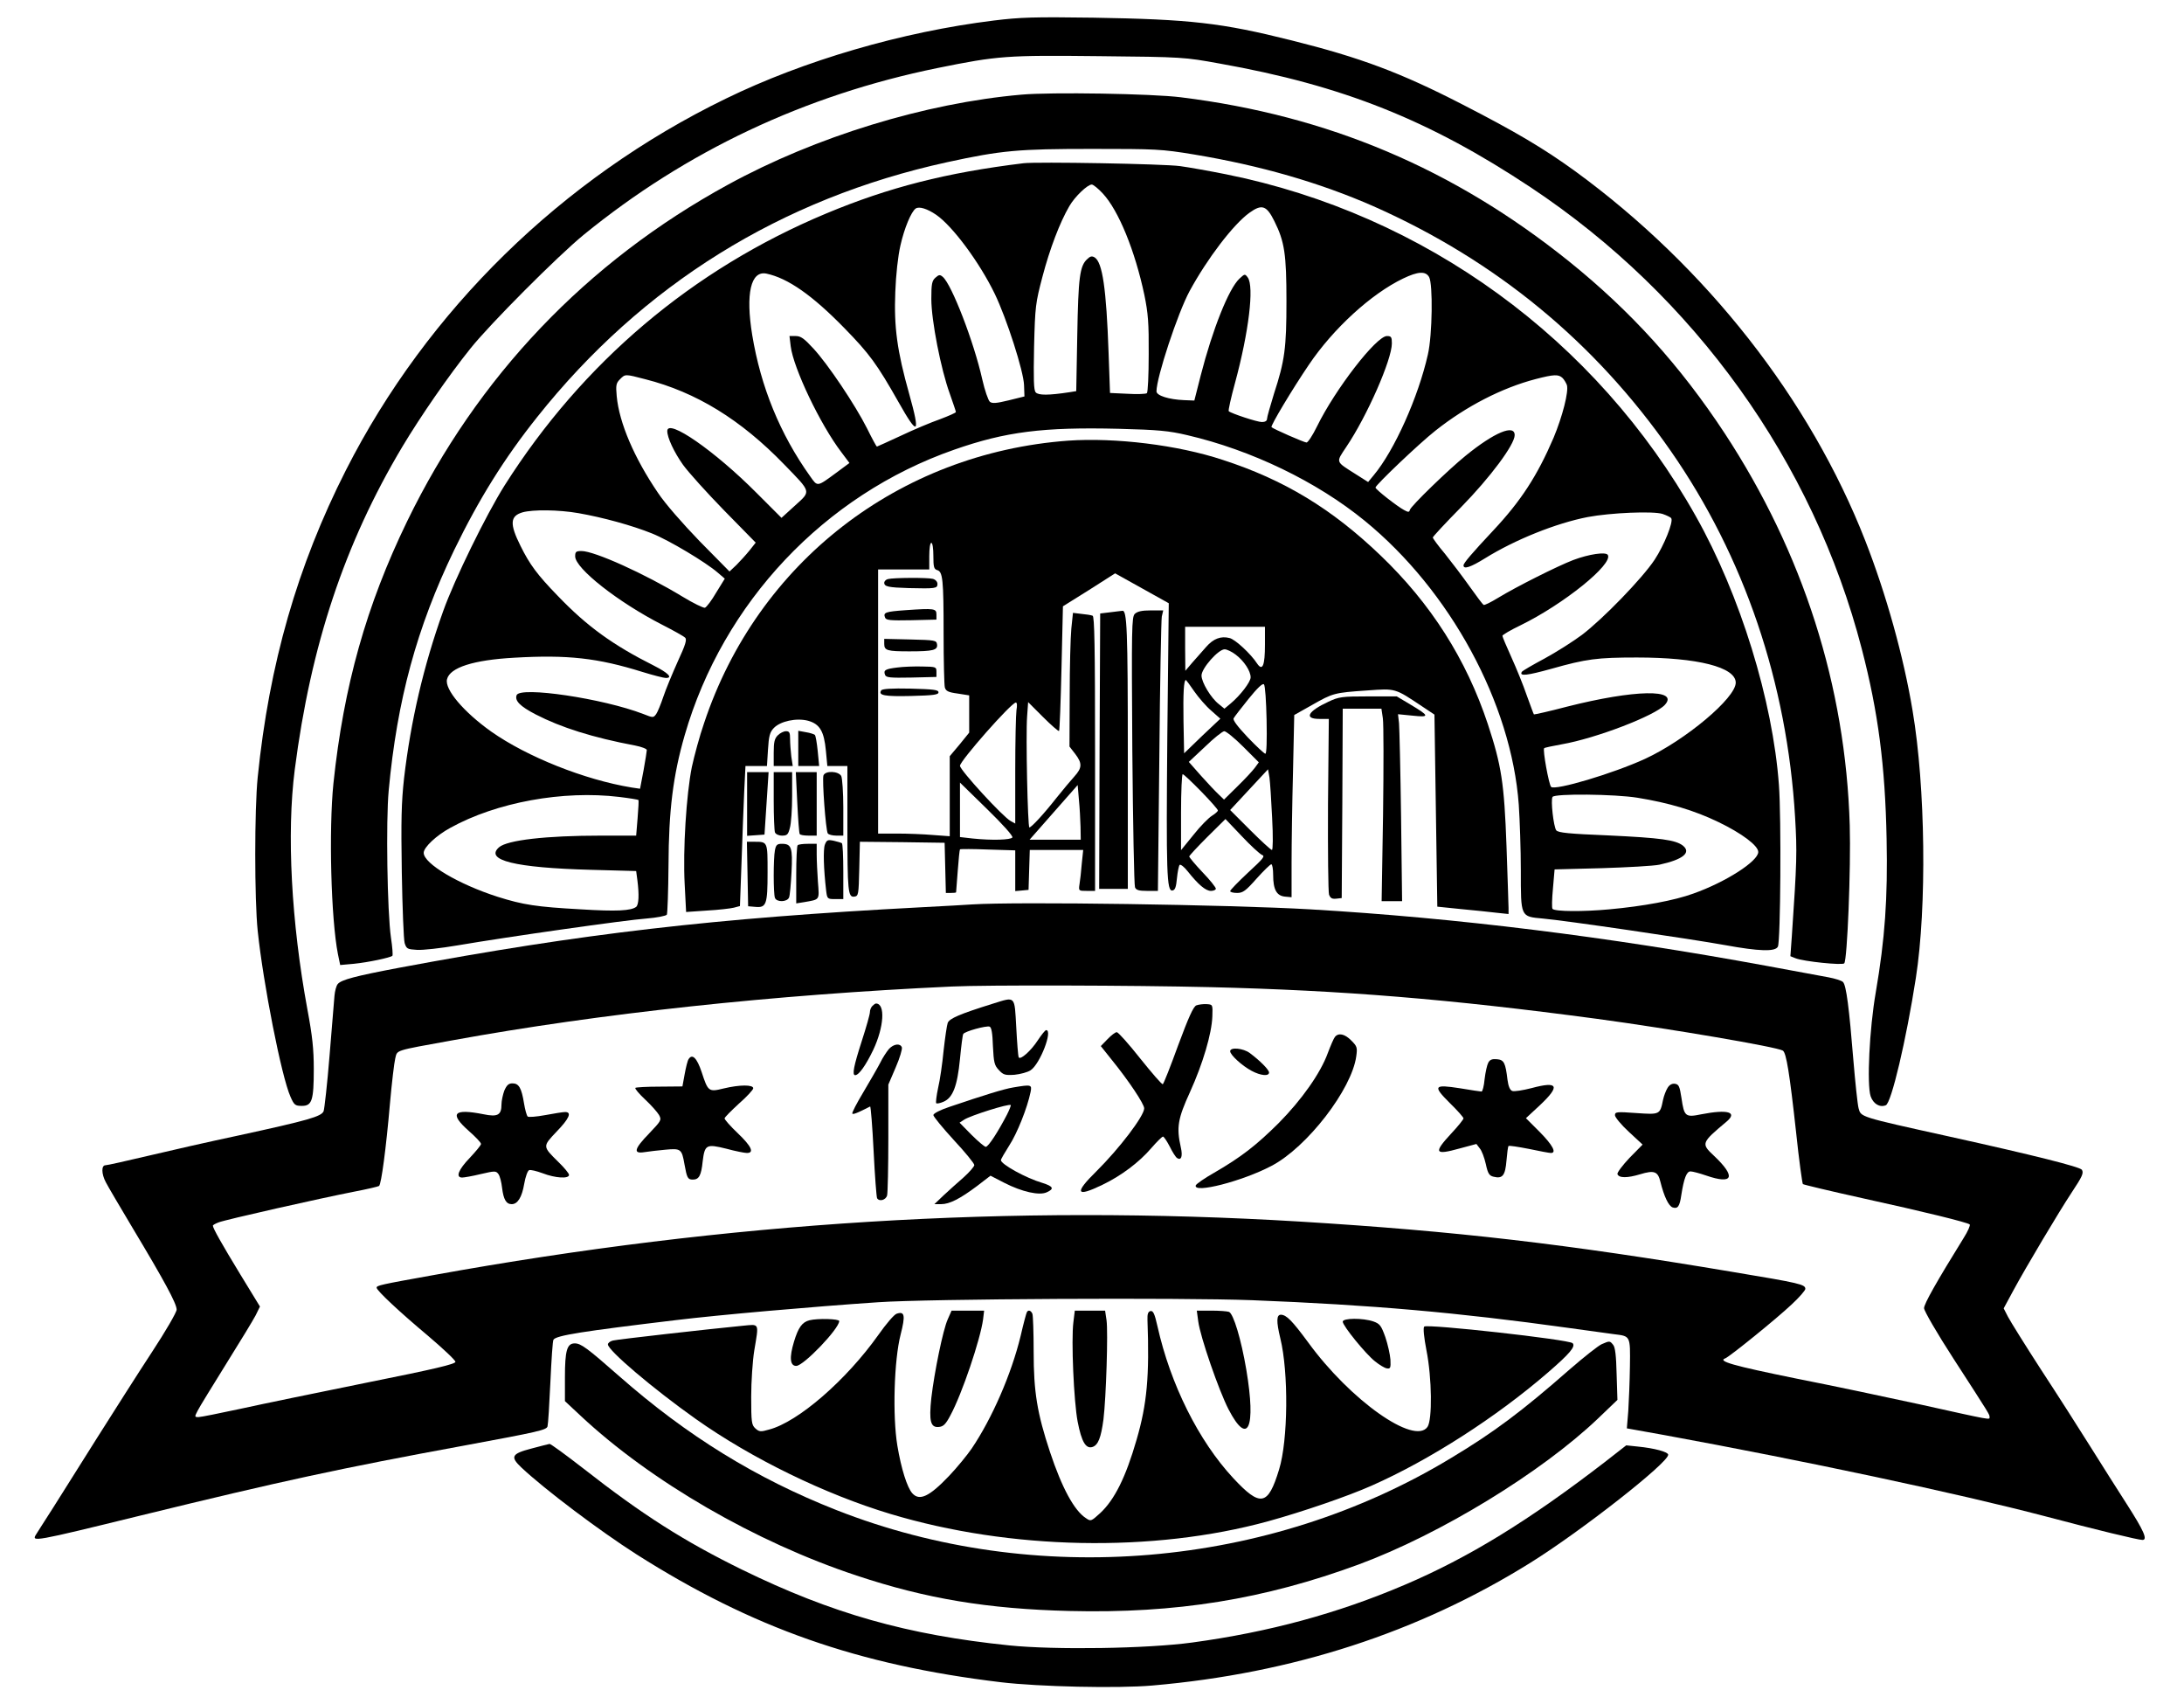 <?xml version="1.0" encoding="UTF-8" standalone="yes"?>
<svg version="1.0" xmlns="http://www.w3.org/2000/svg" width="800pt" height="624pt" viewBox="0 0 1067 832" preserveAspectRatio="xMidYMid meet">
  <g transform="translate(0,832) scale(0.1,-0.1)" fill="#000000" stroke="none">
    <path d="M4855 8221 c-447 -55 -927 -195 -1310 -382 -800 -389 -1458 -1033
-1855 -1814 -237 -467 -375 -947 -431 -1500 -16 -156 -16 -597 0 -750 27 -258
116 -711 160 -810 18 -41 23 -45 56 -45 49 0 58 26 58 180 0 97 -7 162 -31
290 -79 428 -102 861 -62 1172 78 606 243 1104 526 1578 88 147 226 347 333
480 95 119 425 450 552 554 501 409 1082 683 1729 815 296 60 337 63 791 58
409 -4 416 -5 587 -36 602 -107 1025 -276 1522 -606 799 -531 1379 -1339 1616
-2254 80 -308 114 -569 121 -926 6 -291 -8 -489 -53 -751 -31 -178 -44 -449
-25 -507 13 -37 44 -56 74 -44 27 10 100 319 147 622 54 346 47 933 -16 1305
-44 265 -129 569 -231 830 -271 693 -778 1338 -1416 1804 -156 113 -291 193
-552 327 -303 156 -499 229 -835 313 -343 86 -493 103 -970 111 -287 4 -356 2
-485 -14z"/>
    <path d="M4990 7859 c-469 -41 -1005 -205 -1434 -440 -690 -377 -1223 -936
-1567 -1644 -199 -410 -310 -804 -360 -1280 -23 -226 -12 -662 22 -834 l11
-53 67 6 c70 7 178 30 188 39 3 3 0 43 -7 89 -18 124 -25 571 -11 718 41 442
137 796 320 1175 120 247 244 447 406 650 514 646 1192 1067 2002 1244 267 58
347 65 708 65 312 0 339 -1 497 -27 326 -54 616 -138 878 -253 598 -265 1083
-664 1453 -1196 359 -516 568 -1132 607 -1789 10 -169 9 -215 -16 -581 l-7
-97 25 -10 c41 -16 228 -35 238 -25 15 15 33 467 27 674 -20 680 -228 1331
-611 1915 -218 331 -458 596 -761 840 -563 452 -1177 712 -1895 801 -141 18
-636 26 -780 13z"/>
    <path d="M5000 7524 c-377 -46 -659 -118 -965 -246 -653 -273 -1189 -727
-1570 -1328 -90 -143 -244 -457 -300 -614 -96 -268 -158 -535 -191 -816 -13
-118 -15 -204 -11 -460 3 -173 9 -328 14 -345 9 -28 13 -30 60 -33 27 -2 117
8 199 22 246 42 823 124 922 131 51 4 96 13 100 19 3 6 7 115 8 241 1 267 22
438 79 635 187 648 683 1174 1317 1395 251 88 435 111 803 102 195 -5 246 -10
335 -31 314 -73 633 -227 867 -418 418 -341 717 -892 753 -1387 5 -75 10 -219
10 -321 0 -229 -2 -225 107 -235 106 -9 726 -100 892 -130 164 -30 245 -33
257 -7 13 29 17 628 5 789 -30 412 -189 928 -406 1313 -486 865 -1325 1475
-2295 1670 -80 16 -181 34 -225 40 -79 11 -698 22 -765 14z m388 -148 c77 -83
157 -279 203 -496 18 -88 22 -136 21 -289 0 -101 -4 -187 -9 -190 -4 -4 -47
-6 -94 -3 l-86 4 -7 196 c-11 315 -30 442 -68 466 -13 8 -22 6 -36 -8 -37 -33
-44 -90 -49 -373 l-5 -272 -31 -5 c-104 -16 -154 -16 -167 -1 -10 11 -11 63
-8 223 5 197 7 213 41 342 36 137 85 265 131 344 27 47 89 106 110 106 7 0 32
-20 54 -44z m-814 -104 c80 -55 212 -233 286 -386 58 -120 141 -378 143 -446
l2 -55 -77 -19 c-61 -15 -81 -16 -92 -7 -8 7 -25 56 -37 109 -41 184 -150 465
-193 501 -14 12 -19 11 -36 -4 -17 -15 -20 -31 -20 -104 0 -105 47 -344 90
-462 16 -46 30 -86 30 -90 0 -4 -35 -19 -77 -35 -43 -15 -129 -51 -192 -81
-63 -29 -115 -53 -117 -53 -2 0 -24 40 -48 89 -58 115 -192 315 -263 391 -44
48 -61 60 -85 60 l-31 0 6 -50 c13 -106 144 -382 248 -518 l39 -52 -62 -46
c-98 -72 -93 -71 -130 -19 -147 206 -241 436 -283 690 -33 202 -7 315 69 300
105 -22 225 -106 382 -267 122 -125 158 -174 264 -361 95 -169 108 -160 52 40
-59 210 -75 327 -68 498 3 83 13 175 25 227 19 85 53 166 75 181 17 11 56 -1
100 -31z m1652 -31 c50 -100 59 -162 59 -391 0 -228 -8 -290 -61 -452 -18 -59
-34 -114 -34 -123 0 -9 -9 -15 -25 -15 -23 0 -150 42 -162 53 -3 3 11 66 31
139 67 247 94 470 62 514 -14 19 -15 18 -41 -6 -52 -49 -131 -247 -189 -473
l-31 -122 -50 2 c-74 3 -135 22 -135 43 0 68 104 383 162 490 86 158 213 325
292 382 61 44 84 36 122 -41z m756 -273 c19 -34 16 -283 -6 -378 -47 -209
-164 -469 -264 -589 l-28 -34 -60 38 c-101 64 -98 56 -47 133 102 151 223 427
223 506 0 31 -3 36 -24 36 -52 0 -253 -260 -342 -442 -21 -43 -44 -78 -51 -78
-11 0 -162 66 -171 75 -6 6 102 186 182 304 120 178 305 347 461 422 73 35
110 37 127 7z m-3829 -499 c248 -63 466 -197 678 -416 135 -139 132 -129 53
-201 l-66 -60 -122 122 c-204 205 -436 366 -436 302 0 -32 33 -103 77 -165 26
-36 117 -137 201 -223 l154 -157 -30 -38 c-17 -21 -46 -53 -64 -71 l-34 -32
-145 147 c-84 87 -170 185 -205 238 -115 169 -189 341 -201 471 -5 54 -3 64
16 83 26 26 24 26 124 0z m4481 6 c8 -8 17 -24 21 -34 10 -32 -22 -155 -65
-258 -80 -186 -159 -308 -295 -453 -104 -111 -145 -159 -145 -170 0 -21 35 -9
106 35 145 90 346 171 501 201 111 21 321 30 366 15 20 -7 39 -16 42 -21 11
-18 -35 -132 -81 -202 -60 -91 -253 -290 -356 -368 -43 -32 -125 -84 -182
-115 -58 -31 -108 -60 -111 -65 -14 -23 26 -18 145 15 170 48 223 55 417 55
296 0 483 -47 483 -123 0 -75 -246 -281 -443 -372 -157 -72 -440 -156 -459
-137 -11 11 -42 182 -34 189 3 3 42 11 86 19 167 29 456 140 504 193 71 79
-150 74 -478 -9 -87 -23 -160 -39 -162 -38 -2 2 -17 44 -35 93 -17 50 -51 133
-75 186 -24 53 -44 100 -44 105 1 5 40 28 88 51 211 103 454 299 427 344 -10
16 -92 4 -169 -25 -76 -29 -279 -131 -366 -184 -36 -22 -68 -38 -72 -35 -4 2
-35 43 -69 91 -34 48 -88 119 -120 159 -33 39 -59 75 -59 79 0 4 62 71 138
148 143 146 262 306 262 352 0 55 -100 13 -239 -100 -83 -67 -268 -246 -273
-265 -3 -12 -8 -12 -28 -1 -34 18 -140 101 -140 110 0 12 213 215 293 278 150
119 325 209 490 252 89 23 111 24 131 5z m-4808 -660 c120 -21 262 -60 359
-99 85 -34 263 -141 321 -191 l35 -30 -42 -68 c-22 -38 -47 -71 -55 -74 -7 -2
-57 22 -111 55 -183 111 -429 222 -492 222 -27 0 -31 -4 -31 -26 0 -59 210
-224 425 -334 55 -28 105 -56 112 -63 10 -9 2 -35 -36 -117 -26 -58 -58 -135
-70 -171 -12 -36 -28 -75 -35 -85 -14 -19 -15 -19 -63 0 -197 76 -602 136
-619 92 -10 -27 16 -54 93 -94 124 -64 279 -113 486 -152 31 -6 57 -16 57 -22
0 -5 -7 -50 -16 -100 l-17 -89 -41 6 c-231 38 -511 150 -686 273 -135 96 -229
207 -216 256 14 57 129 94 329 105 260 15 406 -1 627 -70 52 -16 103 -29 113
-29 36 0 11 25 -58 60 -201 101 -327 192 -470 341 -100 103 -137 153 -182 244
-54 108 -51 146 10 164 50 14 176 13 273 -4z m199 -1386 c50 -6 92 -13 94 -15
2 -2 0 -42 -4 -89 l-7 -85 -171 0 c-271 0 -459 -22 -499 -57 -71 -63 77 -100
448 -110 l222 -6 6 -45 c9 -70 7 -119 -6 -130 -25 -19 -95 -23 -271 -12 -217
12 -281 22 -405 61 -191 61 -362 162 -362 215 0 27 62 85 130 122 226 125 551
184 825 151z m4975 -4 c154 -25 278 -62 396 -119 114 -55 194 -115 194 -146 0
-45 -159 -147 -317 -203 -93 -34 -246 -62 -410 -77 -128 -12 -265 -11 -278 2
-4 3 -3 48 2 100 l8 93 230 6 c127 4 253 11 282 17 115 25 157 59 115 93 -36
28 -108 38 -364 50 -194 8 -245 13 -255 25 -13 18 -28 148 -18 163 10 17 304
14 415 -4z"/>
    <path d="M5218 6169 c-827 -61 -1517 -595 -1778 -1379 -22 -63 -48 -160 -60
-215 -27 -135 -44 -404 -35 -572 l7 -136 102 7 c55 3 115 10 131 14 l30 8 8
220 c4 120 10 274 13 342 l6 122 53 0 52 0 5 80 c4 66 9 85 28 105 32 34 111
51 168 36 57 -16 78 -51 87 -147 l7 -74 49 0 49 0 0 -289 c0 -326 3 -353 34
-349 20 3 21 9 24 136 l3 132 207 -2 207 -3 3 -122 3 -123 24 0 c14 0 25 1 26
3 0 1 4 48 8 104 4 56 9 104 11 106 3 2 65 2 138 -1 l132 -4 0 -100 0 -99 33
3 32 3 3 98 3 97 130 0 131 0 -7 -67 c-3 -38 -8 -83 -11 -100 -5 -33 -4 -33
36 -33 l40 0 0 670 c0 528 -3 671 -12 674 -7 3 -32 7 -55 9 l-41 5 -8 -77 c-4
-42 -8 -188 -8 -326 l-1 -250 28 -36 c35 -46 34 -68 -4 -110 -17 -19 -56 -65
-87 -104 -62 -79 -123 -145 -133 -145 -8 0 -18 450 -11 542 l5 70 73 -73 c40
-40 76 -71 78 -68 3 3 8 141 12 307 l7 302 128 80 127 81 131 -73 131 -73 -7
-645 c-6 -676 -3 -763 25 -758 13 2 18 17 22 60 3 31 9 60 13 65 5 4 23 -10
40 -32 51 -64 87 -95 113 -95 13 0 24 5 24 11 0 6 -29 43 -65 80 -36 38 -65
73 -65 77 0 4 40 47 88 95 l89 88 79 -83 c43 -46 88 -87 99 -92 17 -6 8 -17
-68 -87 -48 -45 -87 -85 -87 -90 0 -5 15 -9 34 -9 28 0 42 10 95 70 35 39 67
70 72 70 5 0 9 -24 9 -52 0 -72 17 -102 58 -106 l32 -3 0 168 c0 92 3 293 7
445 l6 277 87 49 c102 58 108 60 270 71 140 10 133 12 271 -80 l57 -38 7 -469
7 -469 117 -12 c64 -6 142 -14 174 -18 l57 -6 0 29 c0 16 -5 152 -10 303 -11
308 -25 395 -91 595 -105 317 -279 590 -525 825 -238 228 -471 369 -770 466
-220 73 -526 110 -756 94z m-658 -563 c0 -54 3 -64 18 -69 28 -7 32 -45 32
-311 0 -132 3 -251 6 -262 5 -18 17 -24 62 -30 l57 -9 0 -91 0 -91 -47 -58
-48 -57 0 -196 0 -195 -82 6 c-46 4 -125 7 -175 7 l-93 0 0 645 0 645 125 0
125 0 0 65 c0 37 4 65 10 65 6 0 10 -28 10 -64z m1620 -433 c0 -103 -12 -131
-38 -93 -31 48 -108 119 -135 125 -42 11 -79 -3 -114 -43 -18 -20 -48 -55 -68
-77 l-34 -40 -1 108 0 107 195 0 195 0 0 -87z m-143 -49 c41 -31 73 -80 73
-111 0 -22 -49 -87 -98 -128 l-30 -25 -27 22 c-39 30 -85 107 -85 140 0 35 82
128 113 128 11 0 36 -12 54 -26z m-202 -180 c21 -30 58 -73 83 -94 l44 -39
-89 -84 -88 -85 -3 157 c-2 137 1 201 12 201 1 0 20 -25 41 -56z m353 -139 c2
-100 0 -165 -6 -165 -5 0 -44 36 -86 80 -51 54 -74 85 -69 93 4 8 37 50 73 95
43 53 68 77 75 71 6 -6 11 -83 13 -174z m-1222 48 c-3 -21 -6 -154 -6 -296 l0
-258 -22 12 c-38 20 -248 249 -248 270 0 24 251 309 273 309 6 0 7 -15 3 -37z
m1108 -179 l76 -76 -19 -26 c-11 -15 -49 -56 -85 -91 l-66 -65 -26 25 c-14 13
-53 54 -86 91 l-60 68 79 74 c43 42 85 75 94 76 9 0 51 -34 93 -76z m141 -346
c5 -94 4 -158 -1 -158 -5 0 -53 44 -107 98 l-97 97 92 99 93 100 7 -40 c3 -21
9 -110 13 -196z m-347 128 c45 -46 82 -88 82 -93 0 -5 -13 -16 -29 -26 -16
-10 -57 -51 -90 -93 l-61 -75 0 185 c0 102 4 186 8 186 5 0 45 -38 90 -84z
m-922 -225 c-8 -12 -99 -15 -195 -5 l-61 7 0 133 0 133 131 -128 c78 -76 129
-133 125 -140z m333 52 l1 -63 -125 0 -125 0 117 133 118 134 6 -71 c4 -39 7
-99 8 -133z"/>
    <path d="M4338 5493 c-10 -2 -18 -11 -18 -18 0 -19 21 -23 120 -26 129 -3 140
-2 140 20 0 11 -9 21 -22 25 -26 7 -194 6 -220 -1z"/>
    <path d="M4423 5341 c-97 -7 -109 -11 -99 -36 5 -13 24 -15 128 -13 l123 3 0
25 c0 29 -9 31 -152 21z"/>
    <path d="M4320 5176 c0 -32 15 -36 123 -36 116 0 139 6 135 34 -3 20 -9 21
-130 24 l-128 3 0 -25z"/>
    <path d="M4383 5061 c-58 -7 -68 -13 -59 -36 5 -13 24 -15 128 -13 l123 3 0
25 c0 24 -2 25 -70 26 -38 1 -93 -1 -122 -5z"/>
    <path d="M4305 4949 c-15 -24 16 -30 146 -27 111 3 134 6 134 18 0 12 -23 15
-137 18 -92 2 -139 -1 -143 -9z"/>
    <path d="M5425 5331 l-50 -6 -3 -672 -2 -673 70 0 70 0 0 654 c0 616 -4 709
-27 704 -5 0 -30 -4 -58 -7z"/>
    <path d="M5544 5323 c-15 -16 -16 -65 -12 -667 3 -358 9 -659 13 -668 5 -14
19 -18 59 -18 l53 0 7 655 c3 360 9 668 12 685 l7 30 -61 0 c-44 0 -65 -5 -78
-17z"/>
    <path d="M6490 4894 c-101 -47 -121 -84 -44 -84 l46 0 -4 -417 c-1 -230 1
-428 5 -441 7 -18 15 -22 35 -20 l27 3 3 463 2 462 94 0 95 0 7 -47 c4 -27 4
-238 1 -470 l-7 -423 50 0 50 0 -5 413 c-3 226 -8 432 -10 456 l-5 44 71 -7
c85 -9 84 -2 -10 54 l-67 40 -140 0 c-128 0 -143 -2 -194 -26z"/>
    <path d="M3800 4730 c-16 -16 -20 -33 -20 -85 l0 -65 46 0 47 0 -7 46 c-3 26
-6 64 -6 85 0 32 -3 39 -20 39 -11 0 -29 -9 -40 -20z"/>
    <path d="M3900 4666 l0 -86 51 0 51 0 -7 73 c-4 39 -10 75 -14 79 -3 3 -23 10
-43 13 l-38 7 0 -86z"/>
    <path d="M3650 4394 l0 -155 43 3 42 3 10 153 10 152 -52 0 -53 0 0 -156z"/>
    <path d="M3780 4411 c0 -77 3 -146 6 -155 4 -9 18 -16 35 -16 24 0 30 5 38 38
6 20 11 90 11 155 l0 117 -45 0 -45 0 0 -139z"/>
    <path d="M3895 4403 c4 -82 9 -151 12 -155 2 -5 22 -8 44 -8 l39 0 0 155 0
155 -51 0 -51 0 7 -147z"/>
    <path d="M4023 4534 c-7 -20 11 -266 21 -283 4 -6 23 -11 42 -11 l34 0 0 136
c0 74 -5 144 -10 155 -14 25 -78 27 -87 3z"/>
    <path d="M4030 4196 c-9 -24 -6 -120 6 -223 5 -42 6 -43 45 -43 l39 0 0 134
c0 74 -3 137 -7 139 -5 3 -23 8 -40 12 -29 6 -34 4 -43 -19z"/>
    <path d="M3652 4053 l3 -158 35 -3 c54 -5 60 11 60 169 0 151 1 149 -66 149
l-35 0 3 -157z"/>
    <path d="M3786 4169 c-8 -40 -8 -212 0 -233 8 -22 60 -21 69 2 4 9 9 65 12
124 6 119 0 138 -47 138 -23 0 -29 -5 -34 -31z"/>
    <path d="M3897 4193 c-4 -3 -7 -69 -7 -145 l0 -139 38 6 c79 14 75 8 68 99 -3
44 -6 105 -6 134 l0 52 -43 0 c-24 0 -47 -3 -50 -7z"/>
    <path d="M4750 3904 c-25 -2 -137 -8 -250 -14 -1011 -53 -1661 -129 -2548
-295 -217 -41 -285 -59 -302 -80 -7 -8 -14 -34 -16 -58 -2 -23 -13 -154 -24
-292 -11 -137 -25 -260 -29 -271 -11 -26 -73 -44 -418 -119 -137 -29 -335 -74
-440 -99 -106 -25 -199 -46 -208 -46 -20 0 -20 -42 2 -83 9 -18 69 -120 133
-227 150 -250 213 -365 213 -395 0 -13 -54 -106 -121 -208 -67 -102 -187 -291
-268 -419 -80 -128 -178 -282 -216 -343 -39 -60 -75 -118 -81 -127 -25 -39
-17 -38 513 92 687 168 974 230 1578 341 362 67 403 76 407 94 3 11 9 108 14
217 5 108 11 201 15 206 13 21 142 41 601 96 206 25 660 65 985 87 246 17
1484 23 1827 10 586 -23 1003 -60 1543 -135 96 -13 198 -27 225 -31 81 -10 80
-6 78 -157 -1 -73 -5 -171 -8 -218 l-7 -85 184 -33 c687 -126 1431 -284 1858
-396 249 -66 456 -116 477 -116 27 0 6 46 -76 174 -43 67 -123 193 -178 281
-55 88 -163 257 -241 376 -77 119 -150 236 -162 259 l-21 41 47 87 c61 113
225 388 284 477 53 80 61 97 51 113 -9 14 -230 70 -651 163 -439 97 -428 94
-440 138 -5 20 -16 124 -25 231 -21 259 -35 369 -51 385 -7 7 -39 17 -71 23
-32 6 -168 31 -303 56 -778 143 -1514 234 -2230 276 -399 23 -1432 38 -1650
24z m1160 -404 c654 -16 1166 -58 1893 -155 361 -49 878 -137 907 -155 17 -10
33 -110 65 -400 14 -135 30 -248 33 -252 4 -3 133 -34 287 -68 310 -68 516
-119 528 -129 4 -4 -9 -34 -30 -67 -132 -213 -193 -321 -193 -342 0 -13 63
-122 146 -250 180 -278 174 -269 174 -282 0 -14 16 -17 -340 62 -151 33 -425
91 -608 127 -304 62 -383 84 -343 98 21 8 250 193 324 263 37 34 67 69 67 76
0 22 -24 28 -355 83 -815 137 -1350 199 -2115 246 -1409 85 -2794 -1 -4230
-261 -262 -47 -280 -51 -280 -62 0 -14 115 -121 250 -234 74 -63 135 -120 135
-128 0 -11 -100 -35 -430 -101 -236 -48 -514 -105 -618 -128 -103 -22 -196
-41 -207 -41 -20 0 -20 1 -4 32 9 18 72 120 139 228 67 107 132 214 144 237
l21 43 -96 157 c-92 151 -134 226 -134 238 0 3 12 10 28 16 32 13 498 118 662
150 63 12 118 25 122 28 11 10 34 182 53 401 9 102 21 202 26 222 11 42 -9 36
278 88 724 132 1573 223 2441 263 163 8 893 6 1260 -3z"/>
    <path d="M4850 3419 c-160 -50 -212 -72 -220 -94 -4 -11 -13 -72 -20 -135 -6
-63 -18 -146 -27 -183 -8 -38 -12 -71 -9 -74 3 -3 19 0 35 7 46 19 68 76 81
209 6 63 13 118 16 122 7 13 113 42 129 36 9 -4 14 -32 16 -96 4 -79 7 -93 29
-116 22 -24 31 -26 77 -23 28 3 63 12 78 22 46 30 110 196 76 196 -5 0 -23
-23 -41 -50 -33 -51 -85 -97 -93 -83 -3 5 -8 70 -12 146 -9 158 -2 151 -115
116z"/>
    <path d="M4262 3408 c-7 -7 -12 -20 -12 -30 0 -11 -18 -74 -40 -142 -39 -121
-48 -166 -32 -166 18 0 52 48 88 123 53 112 60 226 14 227 -4 0 -11 -5 -18
-12z"/>
    <path d="M5845 3411 c-15 -6 -38 -58 -89 -195 -37 -102 -71 -188 -75 -190 -4
-3 -53 54 -110 125 -56 71 -108 129 -115 129 -7 0 -27 -15 -45 -34 l-33 -34
55 -69 c82 -101 157 -214 157 -235 0 -37 -121 -196 -234 -308 -109 -107 -99
-128 29 -66 92 44 180 110 240 180 27 31 52 56 57 56 4 0 19 -22 33 -49 13
-27 30 -53 36 -56 20 -13 28 9 18 52 -22 98 -15 140 45 271 63 139 106 285
109 369 2 58 2 58 -28 60 -16 1 -39 -2 -50 -6z"/>
    <path d="M6522 3257 c-6 -7 -21 -42 -35 -79 -35 -97 -127 -228 -241 -343 -109
-108 -182 -165 -315 -242 -46 -26 -86 -54 -89 -61 -14 -42 228 20 370 95 174
91 392 374 414 535 6 43 4 49 -24 77 -32 33 -63 39 -80 18z"/>
    <path d="M4343 3198 c-11 -13 -31 -43 -43 -68 -13 -25 -50 -89 -82 -143 -33
-55 -57 -101 -54 -105 5 -5 28 5 87 35 3 2 11 -96 17 -217 6 -122 14 -225 17
-231 11 -18 43 -9 49 14 3 12 6 139 6 282 l0 259 36 84 c20 46 33 90 30 98 -8
21 -40 17 -63 -8z"/>
    <path d="M6010 3187 c0 -18 58 -71 105 -96 45 -24 85 -27 85 -8 0 13 -43 57
-94 95 -32 24 -96 30 -96 9z"/>
    <path d="M3364 3148 c-5 -7 -13 -40 -19 -73 l-11 -60 -112 -1 c-61 0 -114 -3
-118 -6 -3 -4 18 -29 48 -57 30 -28 60 -62 68 -76 13 -24 10 -28 -48 -89 -74
-76 -80 -101 -24 -92 20 3 67 9 103 12 75 7 80 4 93 -71 12 -67 16 -75 41 -75
30 0 41 20 48 89 10 82 18 86 115 62 44 -12 90 -21 101 -21 37 0 23 32 -44 96
-36 34 -65 67 -65 73 0 5 32 37 70 72 39 34 70 68 70 75 0 18 -66 18 -145 -1
-73 -18 -76 -15 -107 80 -23 69 -46 92 -64 63z"/>
    <path d="M7271 3131 c-6 -11 -14 -47 -18 -81 -3 -33 -10 -60 -15 -60 -4 0 -52
7 -105 16 -129 20 -134 12 -50 -72 37 -36 67 -70 67 -75 0 -5 -27 -39 -60 -74
-88 -95 -81 -107 41 -73 l82 22 16 -21 c10 -11 23 -46 30 -77 10 -47 17 -57
38 -62 44 -11 57 6 63 79 3 36 7 68 10 71 3 3 48 -4 99 -14 52 -11 100 -20
108 -20 29 0 9 38 -54 102 l-68 68 68 63 c101 95 90 119 -40 84 -43 -11 -86
-18 -95 -14 -11 4 -19 23 -23 54 -10 84 -17 98 -52 101 -23 2 -34 -2 -42 -17z"/>
    <path d="M2464 2995 c-7 -19 -14 -50 -14 -68 0 -52 -19 -62 -87 -48 -147 29
-170 5 -73 -81 33 -29 60 -57 60 -64 0 -6 -25 -36 -55 -68 -55 -57 -71 -96
-37 -96 9 0 50 7 91 17 69 16 74 16 86 0 7 -9 15 -40 18 -68 7 -56 20 -79 47
-79 29 0 50 34 61 99 6 35 17 65 24 67 7 3 36 -4 66 -15 62 -24 129 -28 129
-8 0 7 -23 35 -51 62 -79 78 -79 76 -10 149 62 64 76 96 42 96 -11 0 -54 -7
-97 -15 -43 -8 -82 -11 -86 -7 -5 5 -13 34 -18 65 -12 74 -25 97 -56 97 -19 0
-28 -8 -40 -35z"/>
    <path d="M8147 3008 c-8 -13 -18 -39 -22 -58 -15 -73 -15 -73 -131 -65 -96 7
-104 6 -104 -11 0 -9 30 -46 67 -80 l68 -63 -64 -65 c-34 -36 -61 -72 -59 -79
7 -20 48 -20 111 -1 69 21 87 14 99 -37 18 -72 40 -118 60 -125 25 -8 34 5 42
60 13 83 26 116 45 116 10 0 44 -9 76 -20 133 -46 148 -7 39 96 -64 60 -63 63
61 167 56 47 6 61 -123 36 -78 -16 -84 -11 -97 79 -9 58 -13 67 -32 70 -14 2
-27 -5 -36 -20z"/>
    <path d="M4950 3010 c-44 -7 -144 -38 -312 -95 -45 -15 -78 -32 -78 -40 0 -7
45 -62 100 -122 55 -59 100 -114 100 -122 0 -7 -23 -34 -52 -60 -29 -25 -73
-65 -98 -88 l-45 -43 33 0 c41 0 92 26 176 89 l65 50 68 -35 c86 -44 171 -63
207 -46 38 17 32 29 -22 46 -79 23 -202 91 -202 111 0 5 19 37 41 72 38 58 88
183 104 261 7 36 4 37 -85 22z m-30 -132 c-42 -81 -91 -158 -104 -158 -6 0
-38 27 -70 59 l-58 59 23 15 c31 20 218 79 227 71 2 -1 -6 -22 -18 -46z"/>
    <path d="M4630 1877 c-23 -51 -65 -256 -80 -384 -12 -113 -4 -146 38 -141 21
2 33 14 55 56 57 105 147 372 160 470 l5 42 -80 0 -79 0 -19 -43z"/>
    <path d="M5017 1913 c-3 -5 -17 -57 -31 -118 -45 -185 -139 -401 -239 -549
-22 -32 -71 -92 -110 -133 -97 -102 -145 -124 -180 -85 -25 28 -54 119 -73
233 -24 145 -16 418 16 542 24 94 20 115 -19 102 -12 -3 -52 -50 -90 -104
-157 -221 -392 -425 -534 -462 -41 -12 -48 -11 -67 6 -18 17 -20 30 -20 154 0
75 7 177 15 226 23 138 27 129 -57 121 -165 -16 -609 -66 -633 -72 -14 -3 -25
-12 -25 -19 0 -29 220 -216 429 -364 274 -194 632 -368 951 -464 585 -176
1283 -190 1845 -36 167 46 389 122 506 174 283 125 610 335 863 554 105 91
135 126 119 142 -18 18 -711 95 -725 81 -6 -6 -1 -54 11 -116 27 -136 29 -340
5 -374 -64 -91 -377 130 -583 413 -79 107 -106 134 -133 135 -22 0 -23 -32 -3
-115 41 -167 38 -499 -6 -641 -54 -178 -91 -185 -224 -42 -170 183 -307 459
-370 741 -14 62 -21 77 -34 75 -12 -3 -16 -14 -15 -43 10 -275 -2 -410 -53
-585 -53 -184 -108 -294 -178 -359 -44 -40 -46 -41 -69 -25 -58 37 -118 149
-176 323 -63 190 -80 294 -80 490 0 93 -3 176 -6 185 -7 17 -20 21 -27 9z"/>
    <path d="M5244 1863 c-11 -87 2 -387 21 -486 19 -98 40 -133 72 -123 28 9 42
45 54 135 13 107 23 427 15 484 l-7 47 -74 0 -74 0 -7 -57z"/>
    <path d="M5854 1868 c10 -77 101 -339 148 -430 95 -183 135 -93 87 193 -25
148 -63 275 -85 283 -9 3 -47 6 -86 6 l-71 0 7 -52z"/>
    <path d="M3955 1873 c-36 -9 -55 -35 -76 -105 -23 -76 -20 -118 11 -118 36 0
210 182 210 219 0 11 -104 14 -145 4z"/>
    <path d="M6560 1866 c0 -20 112 -158 158 -194 21 -17 46 -32 57 -34 18 -3 20
2 18 43 -2 25 -13 75 -25 110 -20 56 -27 65 -58 76 -52 18 -150 17 -150 -1z"/>
    <path d="M7825 1756 c-16 -7 -86 -62 -155 -122 -235 -206 -371 -308 -581 -434
-890 -539 -2032 -636 -3003 -254 -391 154 -729 362 -1061 654 -157 138 -187
160 -217 160 -38 0 -48 -35 -48 -166 l0 -116 76 -71 c343 -321 856 -618 1349
-781 339 -113 640 -163 1040 -173 520 -13 951 57 1415 228 397 147 891 449
1167 712 l95 91 -4 127 c-2 88 -7 131 -17 142 -16 20 -17 20 -56 3z"/>
    <path d="M2595 1246 c-96 -25 -103 -40 -48 -92 116 -109 382 -309 562 -424
567 -360 1082 -541 1781 -625 185 -22 571 -31 740 -16 684 59 1300 259 1846
599 246 153 674 488 674 528 0 14 -67 32 -148 40 l-57 6 -105 -82 c-370 -285
-664 -466 -979 -600 -326 -139 -661 -230 -1036 -281 -219 -30 -670 -37 -895
-14 -496 51 -865 155 -1305 370 -283 139 -485 267 -775 494 -85 66 -159 120
-165 120 -5 -1 -46 -11 -90 -23z"/>
  </g>
</svg>